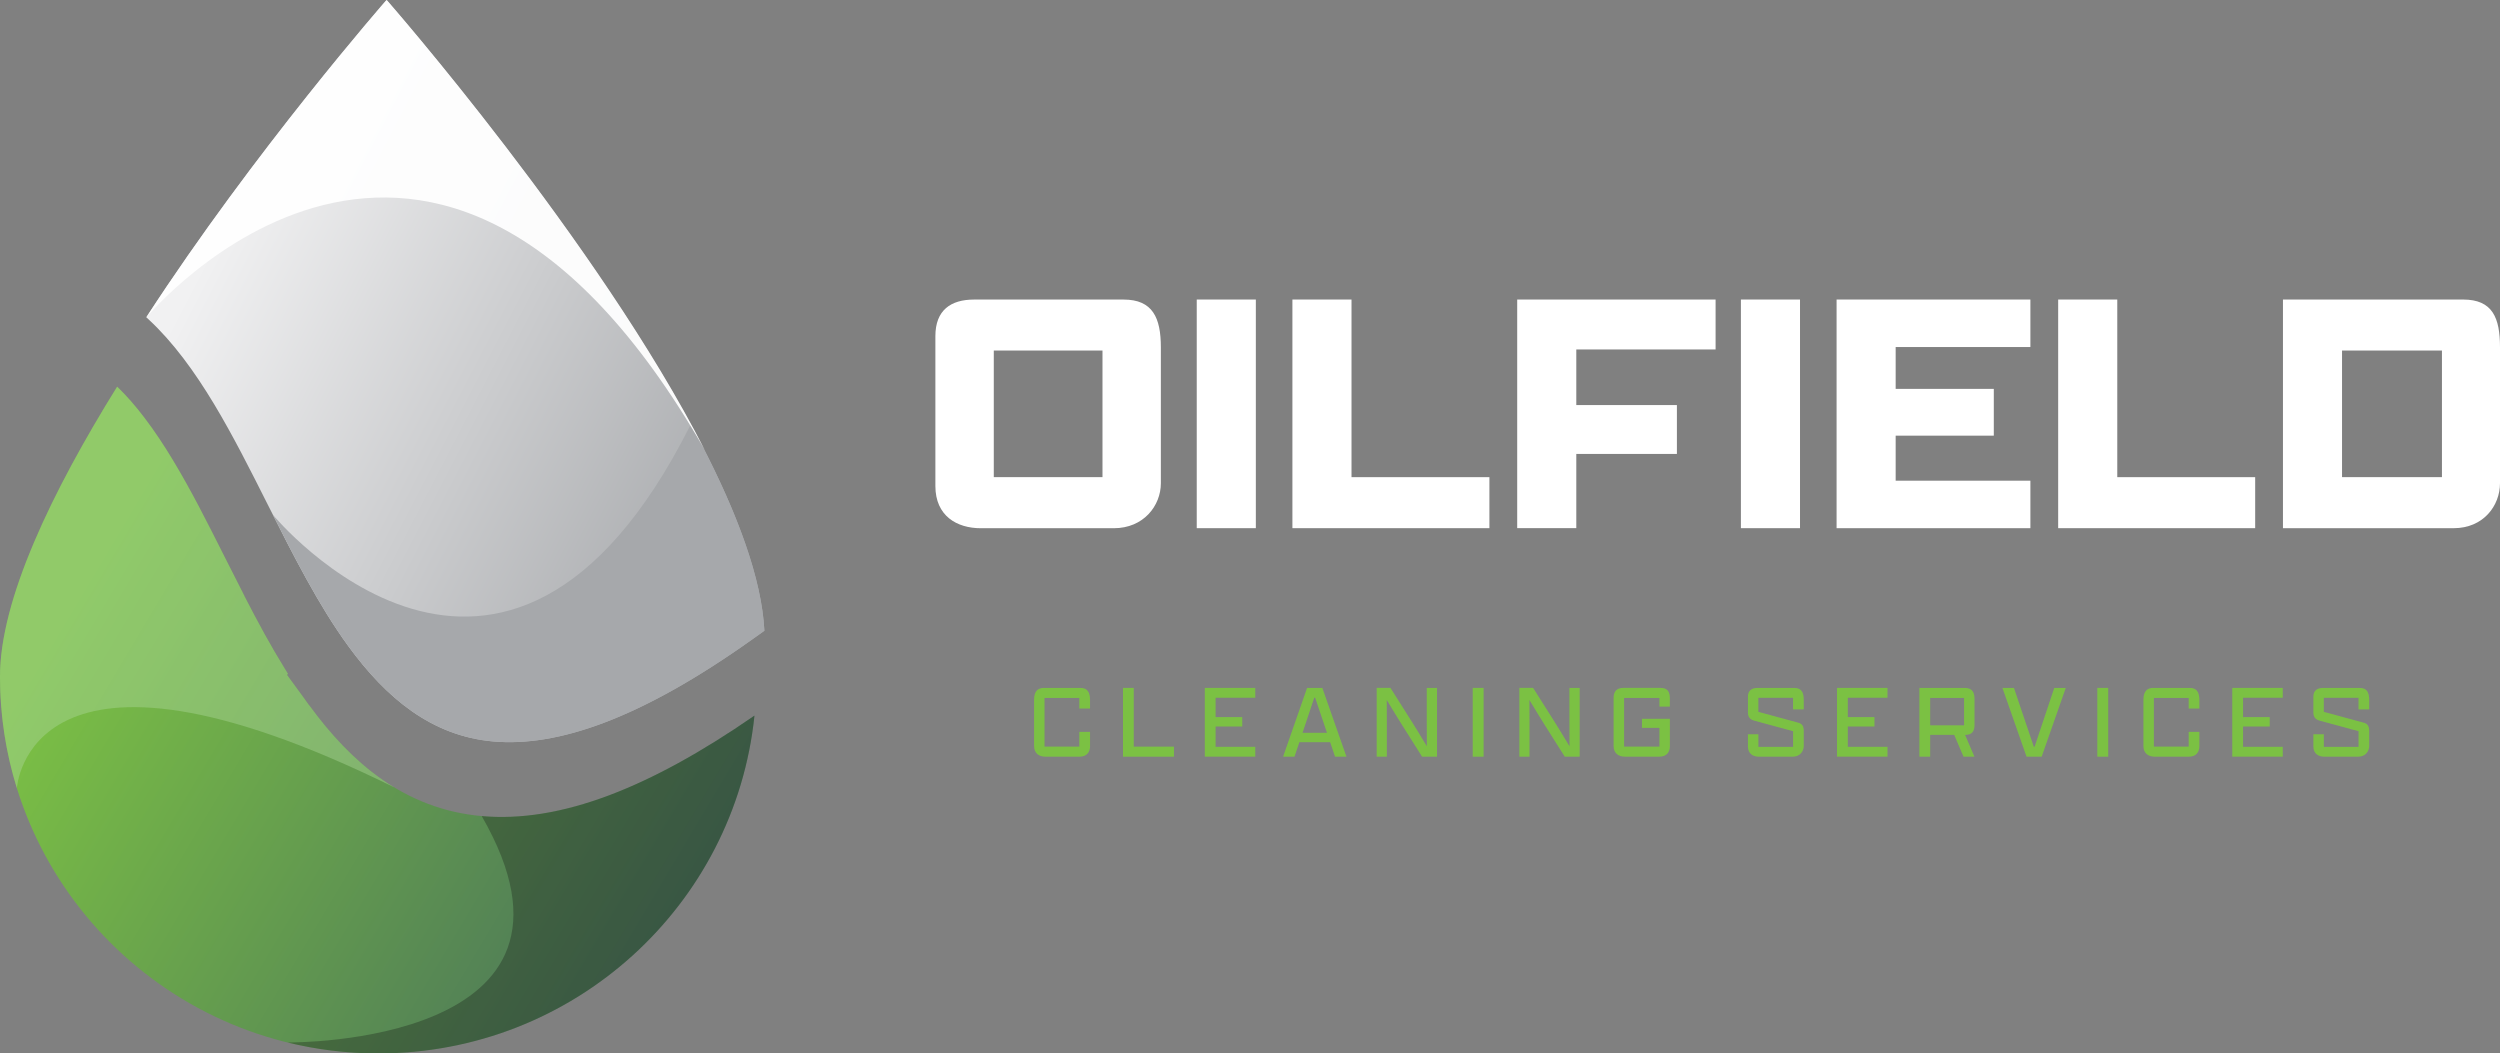<svg xmlns="http://www.w3.org/2000/svg" xmlns:xlink="http://www.w3.org/1999/xlink" viewBox="0 0 933.12 393.19"><rect x="0" y="0" width="933.12" height="393.19" fill="#808080" stroke="none"/><defs><style>      .cls-1 {        opacity: .94;      }      .cls-1, .cls-2 {        fill: #fff;      }      .cls-1, .cls-3, .cls-4, .cls-5, .cls-6, .cls-7 {        fill-rule: evenodd;      }      .cls-8 {        fill: #7bc143;      }      .cls-3 {        fill: #191e1a;        opacity: .34;      }      .cls-9 {        isolation: isolate;      }      .cls-4 {        fill: #a6a8ab;      }      .cls-5 {        fill: url(#Gradiente_sem_nome_3);      }      .cls-6 {        fill: #aad599;        mix-blend-mode: screen;        opacity: .44;      }      .cls-7 {        fill: url(#linear-gradient);      }    </style><linearGradient id="Gradiente_sem_nome_3" data-name="Gradiente sem nome 3" x1="23.2" y1="229.78" x2="265.2" y2="373.76" gradientUnits="userSpaceOnUse"><stop offset="0" stop-color="#7cc144"></stop><stop offset="1" stop-color="#456c5c"></stop></linearGradient><linearGradient id="linear-gradient" x1="76.89" y1="95.59" x2="281.61" y2="202.03" gradientUnits="userSpaceOnUse"><stop offset="0" stop-color="#f1f1f2"></stop><stop offset=".99" stop-color="#a6a8ab"></stop></linearGradient></defs><g class="cls-9"><g id="Layer_2" data-name="Layer 2"><g id="Camada_1" data-name="Camada 1"><g><path class="cls-5" d="M43.72,144.34C19.35,183.57,0,223.77,0,252.53c0,77.69,63.21,140.66,141.19,140.66,73.03,0,133.09-55.26,140.41-126.09-20.09,13.91-37.89,23.52-53.78,29.57-18.09,6.88-33.94,9.19-48.02,7.93-14.29-1.28-26.56-6.23-37.39-13.81-10.21-7.15-19.03-16.65-27-27.56l-.02-.03-.03.02c-.64-.88-1.28-1.78-1.93-2.7l-6.33-8.66.42-.31-.77-1.24c-2.94-4.74-5.55-9.23-7.93-13.54-2.54-4.6-5.08-9.41-7.61-14.32v-.06c-2.39-4.64-4.73-9.29-7.07-13.94-3.22-6.4-6.43-12.78-9.75-19.1-3.14-5.97-6.39-11.86-9.86-17.62-3.32-5.51-6.83-10.82-10.63-15.81-3.25-4.28-6.63-8.18-10.17-11.59"></path><path class="cls-7" d="M285.31,235.42C281.3,156.51,144.23,0,144.23,0c0,0-49.31,56.31-89.65,118.4l.95.88c9.14,8.49,17.04,19.37,24.34,31.48,7.05,11.71,13.57,24.66,20.11,37.67,4.62,9.19,9.27,18.41,14.46,27.81,4.89,8.85,10.02,17.31,15.59,24.95h0c14.13,19.35,31.02,33.5,54.05,35.56,23.88,2.13,54.91-8.27,97.04-38.33l4.2-2.99Z"></path><path class="cls-1" d="M54.71,118.4s106.55-128.19,208.4,49.66C223.29,90.11,144.36,0,144.36,0c0,0-49.31,56.31-89.65,118.4"></path><path class="cls-4" d="M285.31,235.42c-.97-19.03-9.68-42.58-22.34-67.36-1.8-3.14-3.6-6.18-5.4-9.13-69.49,137.81-155.75,33.18-155.75,33.18,4.02,7.97,8.1,15.99,12.6,24.13,4.89,8.85,10.02,17.31,15.59,24.95,14.13,19.35,31.02,33.5,54.05,35.55,23.88,2.13,54.91-8.27,97.04-38.33l4.2-2.99Z"></path><path class="cls-3" d="M107.26,389.09c10.87,2.67,22.23,4.1,33.93,4.1,73.03,0,133.09-55.26,140.41-126.09-20.09,13.91-37.89,23.52-53.78,29.57-18.09,6.88-33.94,9.19-48.02,7.93,49.19,85.35-70.69,84.52-72.54,84.5"></path><path class="cls-6" d="M6.3,294.21s3.78-67.92,140.92-.29c-1.64-.99-3.24-2.03-4.81-3.14-10.21-7.15-19.03-16.65-27-27.56l-.02-.03-.03.02-1.93-2.7-6.33-8.66.42-.31-.77-1.24c-2.94-4.74-5.55-9.23-7.93-13.54-2.54-4.6-5.08-9.41-7.61-14.32v-.06c-2.39-4.64-4.73-9.29-7.07-13.94-3.22-6.4-6.43-12.78-9.75-19.1-3.14-5.97-6.39-11.86-9.86-17.62-3.32-5.51-6.83-10.82-10.63-15.81-3.25-4.28-6.63-8.18-10.17-11.59C19.35,183.57,0,223.77,0,252.53c0,14.51,2.21,28.51,6.3,41.68"></path></g><g><path class="cls-2" d="M349.13,181.39v-55.93c0-9.72,5.78-13.65,14.44-13.65h55.8c10.9,0,13.92,6.83,13.92,17.86v50.68c0,8.4-6.43,16.81-17.59,16.81h-49.63c-8.93,0-16.94-4.6-16.94-15.75ZM411.5,178.1v-47.27h-40.57v47.27h40.57Z"></path><path class="cls-2" d="M446.68,111.8h22.06v85.34h-22.06v-85.34Z"></path><path class="cls-2" d="M482.39,111.8h22.06v66.3h51.47v19.04h-73.53v-85.34Z"></path><path class="cls-2" d="M566.29,111.8h74.05v18.64h-51.99v20.74h37.55v18.25h-37.55v27.7h-22.06v-85.34Z"></path><path class="cls-2" d="M649.79,111.8h22.06v85.34h-22.06v-85.34Z"></path><path class="cls-2" d="M685.5,111.8h72.34v17.73h-50.29v15.62h36.63v17.46h-36.63v16.81h50.29v17.73h-72.34v-85.34Z"></path><path class="cls-2" d="M768.21,111.8h22.06v66.3h51.47v19.04h-73.53v-85.34Z"></path><path class="cls-2" d="M852.11,111.8h67.22c11.03,0,13.79,6.83,13.79,17.86v50.68c0,8.4-6.17,16.81-17.33,16.81h-63.68v-85.34ZM911.45,178.1v-47.27h-37.29v47.27h37.29Z"></path></g><g><path class="cls-8" d="M406.86,273.19v5.29c0,2.13-1.11,3.95-3.95,3.95h-12.75c-2.37,0-4.19-1.26-4.19-4.03v-17.22c0-3.08,1.3-4.42,3.67-4.42h13.62c2.61,0,3.59,1.62,3.59,4.5v3.2h-3.99v-3.95h-12.99v18.16h12.99v-5.49h3.99Z"></path><path class="cls-8" d="M419.14,256.76h4.03v21.92h15.01v3.75h-19.03v-25.67Z"></path><path class="cls-8" d="M449.69,256.76h18.84v3.67h-14.81v7.23h9.95v3.51h-9.95v7.58h14.81v3.67h-18.84v-25.67Z"></path><path class="cls-8" d="M496.48,277.02h-11.49l-1.82,5.41h-4.26l8.96-25.67h5.69l9,25.67h-4.26l-1.82-5.41ZM486.17,273.51h9.12l-4.42-13.11h-.32l-4.38,13.11Z"></path><path class="cls-8" d="M530.79,282.43l-7.46-11.81c-1.15-1.86-3.55-5.69-5.73-9.36.04,3.43.04,6.91.04,8.33v12.83h-3.79v-25.67h5.13l7.94,12.56c.99,1.58,3.47,5.57,5.65,9.24,0-4.15-.04-8.73-.04-9.59v-12.2h3.83v25.67h-5.57Z"></path><path class="cls-8" d="M549.69,256.76h4.07v25.67h-4.07v-25.67Z"></path><path class="cls-8" d="M584.04,282.43l-7.46-11.81c-1.15-1.86-3.55-5.69-5.73-9.36.04,3.43.04,6.91.04,8.33v12.83h-3.79v-25.67h5.13l7.94,12.56c.99,1.58,3.47,5.57,5.65,9.24,0-4.15-.04-8.73-.04-9.59v-12.2h3.83v25.67h-5.57Z"></path><path class="cls-8" d="M619.38,263.75v-3.24h-13.19v18.16h13.19v-6.99h-6.52v-3.4h10.42v10.19c0,2.13-1.07,3.95-3.91,3.95h-12.91c-2.37,0-4.19-1.26-4.19-4.03v-17.89c0-2.8,1.54-3.75,3.67-3.75h13.78c2.57,0,3.55,1.3,3.55,3.87v3.12h-3.91Z"></path><path class="cls-8" d="M673.27,278.24c0,2.21-1.42,4.19-4.15,4.19h-12.68c-2.17,0-4.03-1.15-4.03-3.87v-4.5h3.91v4.7h12.95v-5.84l-14.53-3.95c-1.74-.47-2.33-1.54-2.33-3.12v-5.84c0-2.29,1.46-3.24,3.55-3.24h13.78c2.69,0,3.51,1.7,3.51,4.5v3.51h-3.99v-4.34h-12.95v5.25l14.97,4.07c1.46.43,1.97,1.38,1.97,3.08v5.41Z"></path><path class="cls-8" d="M685.66,256.76h18.84v3.67h-14.81v7.23h9.95v3.51h-9.95v7.58h14.81v3.67h-18.84v-25.67Z"></path><path class="cls-8" d="M716.41,282.43v-25.67h16.9c2.61,0,3.67,1.42,3.67,3.99v9.95c0,2.37-1.11,3.59-3.36,3.59h-.16l3.48,8.13h-4.07l-3.47-8.13h-8.96v8.13h-4.03ZM733.08,270.74v-10.23h-12.64v10.23h12.64Z"></path><path class="cls-8" d="M759.13,278.72h.28l7.34-21.96h4.3l-9,25.67h-5.65l-9-25.67h4.3l7.42,21.96Z"></path><path class="cls-8" d="M782.82,256.76h4.07v25.67h-4.07v-25.67Z"></path><path class="cls-8" d="M820.92,273.19v5.29c0,2.13-1.11,3.95-3.95,3.95h-12.75c-2.37,0-4.19-1.26-4.19-4.03v-17.22c0-3.08,1.3-4.42,3.67-4.42h13.62c2.61,0,3.59,1.62,3.59,4.5v3.2h-3.99v-3.95h-12.99v18.16h12.99v-5.49h3.99Z"></path><path class="cls-8" d="M833.19,256.76h18.84v3.67h-14.81v7.23h9.95v3.51h-9.95v7.58h14.81v3.67h-18.84v-25.67Z"></path><path class="cls-8" d="M884.32,278.24c0,2.21-1.42,4.19-4.15,4.19h-12.68c-2.17,0-4.03-1.15-4.03-3.87v-4.5h3.91v4.7h12.95v-5.84l-14.53-3.95c-1.74-.47-2.33-1.54-2.33-3.12v-5.84c0-2.29,1.46-3.24,3.55-3.24h13.78c2.69,0,3.51,1.7,3.51,4.5v3.51h-3.99v-4.34h-12.95v5.25l14.97,4.07c1.46.43,1.97,1.38,1.97,3.08v5.41Z"></path></g></g></g></g></svg>